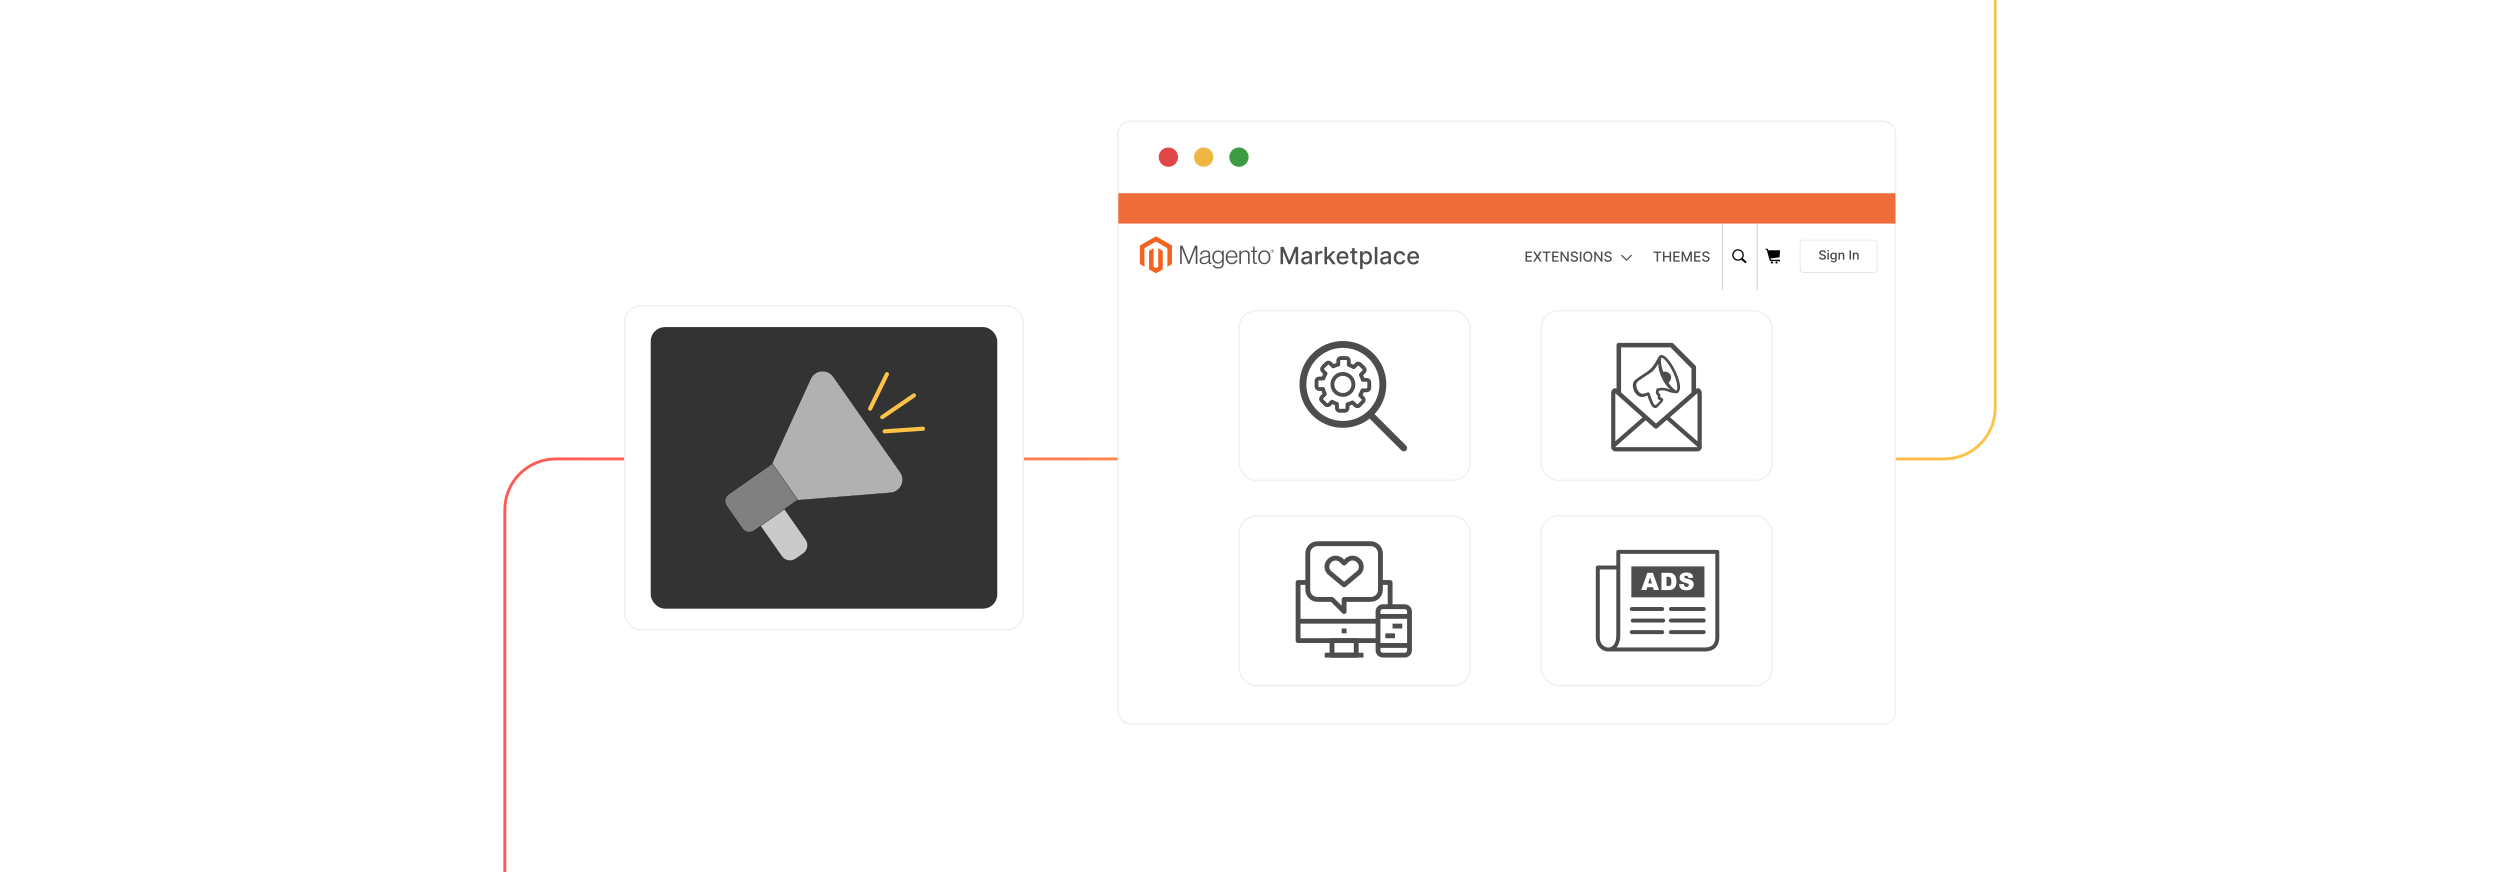 <?xml version="1.0" encoding="UTF-8"?><svg id="Layer_1" xmlns="http://www.w3.org/2000/svg" xmlns:xlink="http://www.w3.org/1999/xlink" viewBox="0 0 860 300"><defs><linearGradient id="linear-gradient" x1="173.16" y1="150" x2="686.84" y2="150" gradientUnits="userSpaceOnUse"><stop offset="0" stop-color="#ff5955"/><stop offset=".999" stop-color="#fdc346"/></linearGradient><filter id="outer-glow-1" filterUnits="userSpaceOnUse"><feOffset dx="0" dy="0"/><feGaussianBlur result="blur" stdDeviation="3.993"/><feFlood flood-color="#ff5955" flood-opacity=".4"/><feComposite in2="blur" operator="in"/><feComposite in="SourceGraphic"/></filter><filter id="drop-shadow-2" filterUnits="userSpaceOnUse"><feOffset dx="2.401" dy="2.401"/><feGaussianBlur result="blur-2" stdDeviation="4.803"/><feFlood flood-color="#333" flood-opacity=".1"/><feComposite in2="blur-2" operator="in"/><feComposite in="SourceGraphic"/></filter><filter id="drop-shadow-3" filterUnits="userSpaceOnUse"><feOffset dx="2" dy="2"/><feGaussianBlur result="blur-3" stdDeviation="4"/><feFlood flood-color="#333" flood-opacity=".1"/><feComposite in2="blur-3" operator="in"/><feComposite in="SourceGraphic"/></filter></defs><rect width="860" height="300" rx="5" ry="5" fill="#fff" stroke-width="0"/><path d="M173.66,300v-124.617c0-9.671,7.84-17.511,17.511-17.511h477.659c9.671,0,17.511-7.84,17.511-17.511V0" fill="none" stroke="url(#linear-gradient)" stroke-miterlimit="10"/><g filter="url(#outer-glow-1)"><rect x="214.907" y="105.251" width="137.088" height="111.385" rx="5.593" ry="5.593" fill="#fff" stroke="#f0f0f0" stroke-miterlimit="10" stroke-width=".5"/><rect x="223.847" y="112.515" width="119.207" height="96.856" rx="4.864" ry="4.864" fill="#333" stroke-width="0"/><path d="M266.904,172.683l39.454-3.171c3.469-.279,5.323-4.221,3.325-7.071l-23.028-32.841c-1.998-2.85-6.336-2.45-7.78.716l-16.425,36.012c-1.425,3.124,1.033,6.629,4.456,6.354Z" fill="#b1b1b1" stroke="#000" stroke-miterlimit="10" stroke-width=".094"/><path d="M264.519,173.95h10.072v15.617c0,1.913-1.553,3.466-3.466,3.466h-3.141c-1.913,0-3.466-1.553-3.466-3.466v-15.617h0Z" transform="translate(-56.495 188.015) rotate(-35.039)" fill="#cacaca" stroke="#000" stroke-miterlimit="10" stroke-width=".094"/><path d="M253.589,164.202h18.416v15.239h-18.416c-1.572,0-2.849-1.276-2.849-2.849v-9.542c0-1.572,1.276-2.849,2.849-2.849Z" transform="translate(-51.278 181.202) rotate(-35.039)" fill="gray" stroke="#000" stroke-miterlimit="10" stroke-width=".094"/><line x1="305.11" y1="128.719" x2="299.315" y2="140.594" fill="none" stroke="#fdc346" stroke-linecap="round" stroke-miterlimit="10" stroke-width="1.419"/><line x1="317.489" y1="147.478" x2="304.307" y2="148.379" fill="none" stroke="#fdc346" stroke-linecap="round" stroke-miterlimit="10" stroke-width="1.419"/><line x1="314.395" y1="136.034" x2="303.487" y2="143.49" fill="none" stroke="#fdc346" stroke-linecap="round" stroke-miterlimit="10" stroke-width="1.419"/></g><g filter="url(#drop-shadow-2)"><rect x="382.285" y="39.331" width="267.342" height="207.334" rx="4.085" ry="4.085" fill="#fff" stroke="#f0f0f0" stroke-miterlimit="10" stroke-width=".5"/><path d="M649.628,43.42v20.67h-267.342v-20.67c0-2.263,1.83-4.085,4.085-4.085h259.172c2.255,0,4.085,1.822,4.085,4.085Z" fill="#fff" stroke="#f0f0f0" stroke-miterlimit="10" stroke-width=".5"/><circle cx="399.52" cy="51.653" r="3.326" fill="#e04646" stroke-width="0"/><circle cx="411.661" cy="51.653" r="3.326" fill="#efb643" stroke-width="0"/><circle cx="423.801" cy="51.653" r="3.326" fill="#3d9b43" stroke-width="0"/><polygon points="395.238 78.873 389.712 82.063 389.712 88.435 391.289 89.347 391.278 82.974 395.227 80.694 399.176 82.974 399.176 89.344 400.754 88.435 400.754 82.057 395.238 78.873" fill="#f26322" stroke-width="0"/><polygon points="396.021 89.345 395.233 89.803 394.44 89.35 394.44 82.974 392.864 83.884 392.867 90.257 395.231 91.623 397.599 90.257 397.599 83.884 396.021 82.974 396.021 89.345" fill="#f26322" stroke-width="0"/><path d="M404.367,82.102l2.169,5.481h.018l2.116-5.481h.826v6.28h-.571v-5.472h-.018c-.029.099-.061.199-.096.298-.029.082-.064.173-.102.272-.038.1-.072.194-.1.281l-1.819,4.622h-.518l-1.837-4.62c-.035-.082-.071-.171-.106-.267-.035-.096-.068-.189-.098-.277-.035-.106-.071-.209-.106-.308h-.018v5.472h-.542v-6.28h.799Z" fill="#4d4d4d" stroke-width="0"/><path d="M411.157,88.408c-.17-.047-.33-.128-.469-.237-.132-.106-.239-.241-.312-.396-.077-.157-.114-.343-.114-.553,0-.269.05-.489.149-.659.098-.169.237-.308.404-.408.17-.102.368-.18.593-.233.238-.054.48-.096.724-.122.223-.024.412-.049.567-.075s.281-.061.377-.102.167-.095.21-.163c.043-.068.065-.16.065-.277v-.088c0-.31-.093-.54-.281-.689s-.457-.224-.808-.224c-.809,0-1.234.337-1.274,1.011h-.536c.029-.439.192-.791.487-1.054.295-.263.735-.396,1.321-.396.497,0,.89.11,1.177.33.287.22.43.579.43,1.076v2.467c0,.135.025.233.075.294.05.061.125.095.224.102.031,0,.061-.003.092-.008.032-.006.068-.015.11-.026h.026v.396c-.049.019-.098.036-.149.049-.072.017-.146.024-.22.022-.199,0-.356-.051-.475-.155-.118-.103-.182-.266-.194-.487v-.096h-.024c-.071.096-.149.188-.233.273-.099.099-.209.185-.33.255-.141.081-.291.142-.448.184-.17.047-.363.071-.579.07-.199.001-.397-.025-.588-.081M412.495,87.931c.191-.079.349-.18.479-.304.245-.23.384-.551.387-.887v-.817c-.146.082-.324.145-.532.189s-.423.081-.646.11c-.194.029-.372.06-.536.092s-.306.082-.426.153c-.118.068-.217.167-.285.285-.071.12-.106.277-.106.471,0,.157.028.29.084.396.051.102.128.188.22.255.096.067.205.113.32.137.127.026.258.04.387.039.246,0,.464-.039.654-.118" fill="#4d4d4d" stroke-width="0"/><path d="M415.329,89.635c-.305-.226-.478-.508-.518-.848h.526c.047.263.189.453.426.567s.519.171.848.171c.486,0,.845-.116,1.076-.347s.347-.549.347-.954v-.72h-.026c-.17.258-.366.453-.589.588s-.507.202-.852.202c-.299,0-.568-.056-.808-.167-.237-.109-.447-.267-.616-.465-.17-.199-.301-.437-.391-.716s-.137-.585-.137-.918c0-.369.053-.695.157-.979s.245-.522.422-.716c.171-.189.383-.34.62-.439.238-.099.493-.15.75-.149.351,0,.64.072.869.216s.419.338.571.583h.026v-.705h.539v4.365c0,.503-.141.911-.422,1.221-.345.363-.852.544-1.519.544-.563,0-.996-.113-1.3-.337M417.71,87.336c.241-.334.361-.773.361-1.317,0-.269-.029-.515-.088-.738-.059-.223-.149-.415-.273-.575-.121-.16-.28-.288-.461-.373-.185-.088-.4-.132-.646-.132-.451,0-.801.167-1.05.5s-.373.778-.373,1.335c-.001.241.028.482.088.716.059.219.146.409.263.571.114.159.265.288.439.377.175.09.383.137.624.137.503,0,.875-.167,1.117-.5" fill="#4d4d4d" stroke-width="0"/><path d="M420.458,88.316c-.256-.114-.483-.285-.663-.5-.178-.213-.315-.465-.408-.756s-.141-.606-.141-.944c0-.34.05-.654.149-.944s.238-.542.416-.755c.177-.213.4-.384.65-.501.255-.12.54-.18.856-.18.363,0,.668.068.918.206.244.132.451.323.606.553.155.231.265.496.33.795.064.304.098.613.096.922h-3.46c.004.242.04.483.11.716.061.207.159.402.29.575.127.166.291.298.479.387.194.093.419.141.677.141.38,0,.675-.092.883-.277.207-.185.355-.432.443-.742h.528c-.099.451-.305.812-.616,1.081s-.724.404-1.238.404c-.34,0-.642-.06-.905-.18M422.601,85.154c-.059-.196-.143-.366-.255-.51-.113-.145-.256-.26-.422-.338-.17-.082-.372-.122-.606-.122s-.437.04-.611.122c-.174.078-.329.194-.453.338-.127.15-.226.322-.294.505-.075.203-.124.416-.145.632h2.881c-.004-.213-.036-.423-.096-.628" fill="#4d4d4d" stroke-width="0"/><path d="M424.489,83.841v.693h.018c.156-.231.361-.425.602-.567.249-.149.554-.224.918-.224.422,0,.769.121,1.042.365s.409.593.408,1.05v3.225h-.544v-3.172c0-.345-.092-.599-.277-.76-.185-.162-.439-.242-.76-.241-.187-.001-.37.032-.544.098-.164.061-.316.152-.448.267-.128.113-.233.252-.304.408-.074.163-.111.34-.11.518v2.882h-.543v-4.542h.544Z" fill="#4d4d4d" stroke-width="0"/><path d="M428.881,88.228c-.157-.127-.237-.336-.237-.628v-3.311h-.685v-.448h.685v-1.397h.544v1.397h.844v.448h-.844v3.224c0,.164.036.277.11.338.074.061.182.092.329.092.067,0,.132-.008.198-.022.056-.011.11-.028.163-.049h.026v.465c-.162.054-.331.081-.501.079-.263,0-.475-.063-.632-.188" fill="#4d4d4d" stroke-width="0"/><path d="M431.644,88.316c-.255-.116-.482-.287-.663-.501-.182-.213-.322-.465-.418-.755s-.145-.604-.145-.944.049-.654.145-.944.235-.542.418-.756c.181-.214.408-.384.663-.501.26-.12.556-.18.883-.18s.621.06.879.18c.253.117.478.288.659.501.182.213.319.465.412.756.093.291.139.606.141.944,0,.34-.047.654-.141.944s-.231.542-.412.755-.405.384-.659.501c-.258.12-.55.18-.879.18s-.622-.06-.883-.18M433.195,87.89c.191-.098.356-.238.483-.412.13-.175.226-.38.29-.616.13-.489.13-1.004,0-1.493-.064-.235-.16-.44-.29-.616-.127-.174-.292-.315-.483-.412-.194-.1-.415-.15-.667-.149s-.476.05-.673.149c-.191.099-.355.239-.483.412-.132.175-.23.38-.294.616-.128.489-.128,1.004,0,1.493.064.234.162.439.294.616.128.173.294.313.483.412.191.099.415.149.673.149s.48-.05.667-.149" fill="#4d4d4d" stroke-width="0"/><path d="M435.313,84.596c-.337,0-.571-.234-.571-.583s.239-.586.571-.586.572.237.572.586-.239.583-.572.583M435.313,83.493c-.272,0-.489.187-.489.518s.216.515.489.515.491-.187.491-.515-.219-.518-.491-.518M435.481,84.324l-.194-.277h-.063v.267h-.111v-.649h.196c.135,0,.226.068.226.189,0,.093-.05.153-.131.178l.187.265-.11.026ZM435.312,83.769h-.086v.191h.081c.072,0,.118-.031.118-.096s-.04-.096-.113-.095" fill="#4d4d4d" stroke-width="0"/><path d="M438.106,82.53h1.093l1.898,4.637h.07l1.898-4.637h1.093v5.965h-.856v-4.316h-.056l-1.759,4.308h-.711l-1.759-4.311h-.056v4.319h-.856v-5.965Z" fill="#4d4d4d" stroke-width="0"/><path d="M446.702,88.594c-.284,0-.54-.053-.769-.159-.229-.106-.41-.26-.543-.462-.133-.202-.199-.449-.199-.743,0-.252.048-.46.145-.623.097-.164.229-.292.394-.388s.349-.167.553-.215c.204-.049.412-.085.624-.111.268-.031.485-.057.652-.077s.288-.054.363-.101c.076-.046.114-.122.114-.227v-.021c0-.254-.071-.451-.214-.591-.144-.14-.355-.209-.637-.209-.293,0-.524.065-.692.193-.168.129-.283.273-.348.43l-.818-.186c.097-.272.239-.492.427-.66s.403-.29.648-.367c.244-.077.502-.115.771-.115.179,0,.368.021.569.062.201.042.39.118.565.229.176.11.319.268.433.473.112.205.169.47.169.796v2.971h-.851v-.612h-.035c-.057.113-.141.224-.254.332-.112.109-.257.199-.434.271s-.389.108-.635.108ZM446.891,87.895c.24,0,.446-.047.618-.143s.304-.22.394-.374c.091-.154.136-.32.136-.497v-.577c-.031.031-.091.06-.18.086-.088.026-.189.049-.301.067-.113.019-.223.035-.329.05-.107.015-.196.026-.269.036-.169.021-.322.058-.462.108-.139.05-.249.123-.332.217-.082.094-.123.219-.123.374,0,.215.079.378.238.488.159.11.362.165.609.165Z" fill="#4d4d4d" stroke-width="0"/><path d="M450.069,88.495v-4.474h.841v.711h.047c.082-.241.226-.431.433-.569.207-.139.441-.208.703-.208.055,0,.119.002.194.006.074.004.133.009.176.015v.833c-.035-.01-.097-.021-.186-.034-.089-.012-.179-.019-.268-.019-.206,0-.389.043-.549.129s-.287.206-.381.358c-.093.152-.14.326-.14.52v2.732h-.87Z" fill="#4d4d4d" stroke-width="0"/><path d="M453.221,88.495v-5.965h.87v5.965h-.87ZM454.021,86.978l-.006-1.063h.151l1.782-1.894h1.043l-2.033,2.156h-.137l-.801.801ZM456.046,88.495l-1.603-2.127.601-.608,2.07,2.735h-1.068Z" fill="#4d4d4d" stroke-width="0"/><path d="M459.526,88.586c-.44,0-.82-.095-1.138-.284-.317-.189-.561-.456-.733-.801s-.258-.749-.258-1.213c0-.458.086-.862.258-1.211s.412-.623.722-.818c.31-.196.673-.294,1.088-.294.253,0,.497.042.734.126s.449.214.638.393.337.41.445.695c.109.284.164.629.164,1.035v.309h-3.557v-.653h2.703c0-.229-.047-.432-.141-.61-.093-.178-.224-.318-.392-.421s-.364-.154-.59-.154c-.244,0-.457.06-.639.179-.182.12-.321.275-.42.466-.098.191-.146.398-.146.622v.51c0,.299.053.554.158.763.105.21.254.37.444.479.19.11.412.165.667.165.165,0,.315-.024.451-.072.136-.047.254-.119.352-.214.1-.095.175-.213.228-.352l.824.148c-.066.243-.185.455-.354.637s-.382.322-.638.422c-.255.1-.546.15-.872.15Z" fill="#4d4d4d" stroke-width="0"/><path d="M464.504,84.021v.699h-2.443v-.699h2.443ZM462.716,82.949h.871v4.232c0,.169.024.295.075.38s.116.142.196.172c.081.03.169.045.264.045.07,0,.132-.005.184-.015.053-.01.094-.018.122-.023l.158.719c-.051.019-.123.04-.216.06-.094.02-.21.031-.35.033-.23.004-.442-.037-.641-.122s-.358-.218-.48-.397c-.123-.178-.184-.403-.184-.672v-4.413Z" fill="#4d4d4d" stroke-width="0"/><path d="M465.466,90.173v-6.152h.85v.726h.073c.051-.093.123-.201.219-.323.095-.123.227-.23.396-.322.169-.092.393-.138.67-.138.361,0,.684.091.968.274.283.183.506.446.668.789.162.344.243.757.243,1.241,0,.483-.08.897-.241,1.242-.162.345-.383.61-.664.795-.282.185-.604.278-.965.278-.272,0-.493-.046-.665-.137-.172-.091-.307-.198-.403-.321-.098-.122-.172-.231-.225-.326h-.053v2.374h-.87ZM466.318,86.258c0,.315.046.59.138.827.091.237.223.422.396.555.173.133.385.2.635.2.261,0,.478-.069.653-.208.174-.139.307-.328.398-.566.09-.239.135-.508.135-.807,0-.295-.044-.56-.132-.795-.089-.235-.221-.42-.397-.556s-.395-.204-.657-.204c-.252,0-.465.065-.639.195s-.306.311-.395.544c-.09.233-.135.505-.135.816Z" fill="#4d4d4d" stroke-width="0"/><path d="M471.398,82.53v5.965h-.87v-5.965h.87Z" fill="#4d4d4d" stroke-width="0"/><path d="M473.871,88.594c-.284,0-.54-.053-.769-.159-.229-.106-.41-.26-.543-.462-.133-.202-.199-.449-.199-.743,0-.252.048-.46.145-.623.097-.164.229-.292.394-.388s.349-.167.553-.215c.204-.049.412-.085.624-.111.268-.031.485-.057.652-.077s.288-.054.363-.101c.076-.046.114-.122.114-.227v-.021c0-.254-.071-.451-.214-.591-.144-.14-.355-.209-.637-.209-.293,0-.524.065-.692.193-.168.129-.283.273-.348.43l-.818-.186c.097-.272.239-.492.427-.66s.403-.29.648-.367c.244-.077.502-.115.771-.115.179,0,.368.021.569.062.201.042.39.118.565.229.176.11.319.268.433.473.112.205.169.47.169.796v2.971h-.851v-.612h-.035c-.057.113-.141.224-.254.332-.112.109-.257.199-.434.271s-.389.108-.635.108ZM474.06,87.895c.24,0,.446-.047.618-.143s.304-.22.394-.374c.091-.154.136-.32.136-.497v-.577c-.031.031-.091.06-.18.086-.088.026-.189.049-.301.067-.113.019-.223.035-.329.05-.107.015-.196.026-.269.036-.169.021-.322.058-.462.108-.139.05-.249.123-.332.217-.082.094-.123.219-.123.374,0,.215.079.378.238.488.159.11.362.165.609.165Z" fill="#4d4d4d" stroke-width="0"/><path d="M479.123,88.586c-.433,0-.805-.099-1.117-.296-.311-.197-.551-.469-.718-.817s-.25-.746-.25-1.194c0-.454.085-.856.256-1.204s.412-.621.723-.817c.31-.196.677-.294,1.098-.294.34,0,.643.062.909.188.266.125.48.3.645.526.164.225.261.488.292.789h-.848c-.046-.209-.152-.39-.318-.541-.166-.152-.388-.228-.666-.228-.242,0-.455.064-.636.191-.182.127-.323.308-.424.542-.102.234-.152.51-.152.829,0,.326.05.607.149.845.099.237.239.42.421.55.181.13.396.195.642.195.165,0,.315-.031.45-.092s.249-.149.341-.264.157-.252.193-.414h.848c-.031.29-.125.547-.282.775-.157.227-.367.406-.631.536-.263.13-.571.195-.925.195Z" fill="#4d4d4d" stroke-width="0"/><path d="M483.824,88.586c-.44,0-.82-.095-1.138-.284-.317-.189-.561-.456-.733-.801s-.258-.749-.258-1.213c0-.458.086-.862.258-1.211s.412-.623.722-.818c.31-.196.673-.294,1.088-.294.253,0,.497.042.734.126s.449.214.638.393.337.41.445.695c.109.284.164.629.164,1.035v.309h-3.557v-.653h2.703c0-.229-.047-.432-.141-.61-.093-.178-.224-.318-.392-.421s-.364-.154-.59-.154c-.244,0-.457.06-.639.179-.182.12-.321.275-.42.466-.098.191-.146.398-.146.622v.51c0,.299.053.554.158.763.105.21.254.37.444.479.19.11.412.165.667.165.165,0,.315-.024.451-.072.136-.047.254-.119.352-.214.1-.095.175-.213.228-.352l.824.148c-.066.243-.185.455-.354.637s-.382.322-.638.422c-.255.1-.546.15-.872.15Z" fill="#4d4d4d" stroke-width="0"/><path d="M522.385,87.607v-3.472h2.177v.451h-1.653v1.058h1.539v.449h-1.539v1.063h1.674v.451h-2.197Z" fill="#4d4d4d" stroke-width="0"/><path d="M525.628,84.134l.831,1.358h.026l.831-1.358h.606l-1.081,1.736,1.088,1.736h-.61l-.834-1.339h-.026l-.835,1.339h-.61l1.107-1.736-1.101-1.736h.607Z" fill="#4d4d4d" stroke-width="0"/><path d="M528.272,84.586v-.451h2.688v.451h-1.083v3.021h-.522v-3.021h-1.082Z" fill="#4d4d4d" stroke-width="0"/><path d="M531.552,87.607v-3.472h2.177v.451h-1.653v1.058h1.539v.449h-1.539v1.063h1.674v.451h-2.197Z" fill="#4d4d4d" stroke-width="0"/><path d="M537.232,84.134v3.472h-.481l-1.765-2.546h-.032v2.546h-.523v-3.472h.484l1.767,2.55h.032v-2.55h.519Z" fill="#4d4d4d" stroke-width="0"/><path d="M539.889,85.046c-.019-.161-.093-.285-.224-.373-.132-.089-.297-.133-.495-.133-.143,0-.266.022-.37.067-.103.045-.185.106-.241.183-.058.078-.086.166-.086.264,0,.083.019.154.059.213.039.06.091.11.154.15s.133.073.206.1c.073.026.144.048.212.065l.339.088c.111.027.225.064.341.11.116.046.225.107.324.183.1.076.18.169.241.281s.093.246.093.402c0,.197-.051.371-.152.524-.101.152-.247.273-.439.361-.191.088-.423.132-.694.132-.26,0-.485-.041-.675-.123-.19-.083-.339-.2-.446-.352s-.166-.333-.178-.541h.525c.011.126.052.23.123.312.072.084.164.145.276.185s.236.06.37.06c.148,0,.28-.023.397-.07.115-.047.207-.112.273-.197.066-.084.101-.183.101-.296,0-.102-.029-.187-.088-.252s-.137-.12-.235-.163c-.1-.043-.211-.081-.335-.114l-.41-.112c-.278-.076-.498-.187-.66-.334s-.244-.341-.244-.583c0-.2.055-.375.163-.524.108-.149.256-.266.441-.349.185-.083.394-.124.627-.124.235,0,.442.041.623.123.18.083.322.196.426.34.104.144.158.309.163.496h-.505Z" fill="#4d4d4d" stroke-width="0"/><path d="M541.591,84.134v3.472h-.523v-3.472h.523Z" fill="#4d4d4d" stroke-width="0"/><path d="M545.37,85.871c0,.371-.067.689-.203.955s-.321.471-.558.614c-.235.143-.503.214-.803.214s-.568-.071-.804-.214c-.236-.143-.422-.348-.558-.615-.136-.267-.203-.585-.203-.954,0-.371.067-.69.203-.956s.321-.471.558-.614c.235-.143.504-.214.804-.214s.567.071.803.214c.236.143.422.348.558.614s.203.585.203.956ZM544.851,85.871c0-.283-.046-.521-.137-.715s-.215-.341-.373-.441c-.157-.1-.336-.15-.535-.15s-.378.05-.535.15-.281.247-.372.441-.137.432-.137.715c0,.282.046.52.137.714s.215.341.372.441.336.15.535.15.378-.05.535-.15c.158-.1.282-.247.373-.441s.137-.432.137-.714Z" fill="#4d4d4d" stroke-width="0"/><path d="M548.823,84.134v3.472h-.481l-1.765-2.546h-.032v2.546h-.523v-3.472h.484l1.767,2.55h.032v-2.55h.519Z" fill="#4d4d4d" stroke-width="0"/><path d="M551.48,85.046c-.019-.161-.093-.285-.224-.373-.132-.089-.297-.133-.495-.133-.143,0-.266.022-.37.067-.103.045-.185.106-.241.183-.058.078-.086.166-.086.264,0,.083.019.154.059.213.039.06.091.11.154.15s.133.073.206.1c.073.026.144.048.212.065l.339.088c.111.027.225.064.341.11.116.046.225.107.324.183.1.076.18.169.241.281s.093.246.093.402c0,.197-.051.371-.152.524-.101.152-.247.273-.439.361-.191.088-.423.132-.694.132-.26,0-.485-.041-.675-.123-.19-.083-.339-.2-.446-.352s-.166-.333-.178-.541h.525c.011.126.052.23.123.312.072.084.164.145.276.185s.236.06.37.06c.148,0,.28-.023.397-.07.115-.047.207-.112.273-.197.066-.084.101-.183.101-.296,0-.102-.029-.187-.088-.252s-.137-.12-.235-.163c-.1-.043-.211-.081-.335-.114l-.41-.112c-.278-.076-.498-.187-.66-.334s-.244-.341-.244-.583c0-.2.055-.375.163-.524.108-.149.256-.266.441-.349.185-.083.394-.124.627-.124.235,0,.442.041.623.123.18.083.322.196.426.34.104.144.158.309.163.496h-.505Z" fill="#4d4d4d" stroke-width="0"/><path d="M555.59,85.315c-.083-.081-.216-.079-.297.004-.081.083-.079.216.004.297l1.671,1.621.146-.15-.146.151c.084.081.217.079.298-.005.002-.002.005-.005.007-.007l1.645-1.609c.083-.081.085-.213.004-.297-.081-.083-.213-.085-.297-.004l-1.512,1.478-1.524-1.478h0Z" fill="#4d4d4d" stroke-width="0"/><path d="M566.392,84.586v-.451h2.688v.451h-1.083v3.021h-.522v-3.021h-1.082Z" fill="#4d4d4d" stroke-width="0"/><path d="M569.672,87.607v-3.472h.523v1.509h1.731v-1.509h.525v3.472h-.525v-1.514h-1.731v1.514h-.523Z" fill="#4d4d4d" stroke-width="0"/><path d="M573.215,87.607v-3.472h2.177v.451h-1.653v1.058h1.539v.449h-1.539v1.063h1.674v.451h-2.197Z" fill="#4d4d4d" stroke-width="0"/><path d="M576.093,84.134h.636l1.105,2.699h.04l1.105-2.699h.636v3.472h-.498v-2.513h-.032l-1.024,2.508h-.413l-1.024-2.509h-.032v2.514h-.498v-3.472Z" fill="#4d4d4d" stroke-width="0"/><path d="M580.38,87.607v-3.472h2.177v.451h-1.653v1.058h1.539v.449h-1.539v1.063h1.674v.451h-2.197Z" fill="#4d4d4d" stroke-width="0"/><path d="M585.152,85.046c-.019-.161-.093-.285-.224-.373-.132-.089-.297-.133-.495-.133-.143,0-.266.022-.37.067-.103.045-.185.106-.241.183-.058.078-.086.166-.086.264,0,.083.019.154.059.213.039.06.091.11.154.15s.133.073.206.1c.073.026.144.048.212.065l.339.088c.111.027.225.064.341.11.116.046.225.107.324.183.1.076.18.169.241.281s.093.246.093.402c0,.197-.051.371-.152.524-.101.152-.247.273-.439.361-.191.088-.423.132-.694.132-.26,0-.485-.041-.675-.123-.19-.083-.339-.2-.446-.352s-.166-.333-.178-.541h.525c.011.126.052.23.123.312.072.084.164.145.276.185s.236.06.37.06c.148,0,.28-.023.397-.07.115-.047.207-.112.273-.197.066-.084.101-.183.101-.296,0-.102-.029-.187-.088-.252s-.137-.12-.235-.163c-.1-.043-.211-.081-.335-.114l-.41-.112c-.278-.076-.498-.187-.66-.334s-.244-.341-.244-.583c0-.2.055-.375.163-.524.108-.149.256-.266.441-.349.185-.083.394-.124.627-.124.235,0,.442.041.623.123.18.083.322.196.426.34.104.144.158.309.163.496h-.505Z" fill="#4d4d4d" stroke-width="0"/><rect x="382.286" y="64.09" width="267.342" height="10.422" fill="#ed6c3a" stroke-width="0"/><rect x="616.824" y="80.183" width="26.488" height="11.058" rx=".933" ry=".933" fill="#fff" stroke="#c7c9ca" stroke-miterlimit="10" stroke-width=".154"/><path d="M625.21,84.556c-.017-.147-.084-.261-.204-.342-.12-.082-.272-.122-.454-.122-.13,0-.243.021-.338.061-.096.041-.169.097-.222.168-.052.071-.078.151-.078.242,0,.075.018.141.054.195.035.055.083.101.142.138.058.037.121.067.189.091s.132.044.193.06l.31.081c.102.025.206.059.312.101s.205.098.297.168c.091.069.164.155.221.258s.085.225.085.368c0,.18-.047.34-.14.48-.092.14-.227.25-.401.331-.176.081-.388.121-.636.121-.238,0-.444-.038-.618-.113s-.31-.183-.408-.322-.152-.304-.163-.496h.481c.009.115.047.21.112.287s.15.132.253.169c.103.037.216.055.339.055.136,0,.257-.021.363-.064.105-.043.19-.103.25-.18.061-.077.092-.168.092-.271,0-.094-.026-.171-.08-.231-.053-.06-.125-.11-.216-.149-.09-.04-.192-.074-.307-.104l-.375-.102c-.255-.069-.456-.171-.606-.306-.148-.135-.223-.312-.223-.534,0-.183.05-.343.149-.48.1-.136.233-.243.403-.319s.361-.114.575-.114c.215,0,.405.038.57.113.165.076.295.18.391.311.095.132.144.283.148.454h-.463Z" fill="#414042" stroke-width="0"/><path d="M626.487,84.148c-.081,0-.15-.027-.208-.082-.057-.054-.086-.119-.086-.195,0-.077.029-.142.086-.196.058-.055.127-.082.208-.082.08,0,.149.027.207.082.058.054.086.12.086.196,0,.076-.028.141-.086.195s-.127.082-.207.082ZM626.253,86.9v-2.385h.464v2.385h-.464Z" fill="#414042" stroke-width="0"/><path d="M628.34,87.844c-.19,0-.352-.025-.488-.074-.136-.05-.247-.116-.333-.197-.086-.082-.149-.171-.192-.269l.399-.165c.027.045.065.094.112.145s.111.095.192.131c.081.036.186.054.315.054.176,0,.321-.043.436-.128.114-.085.172-.222.172-.408v-.469h-.029c-.028.051-.068.107-.12.169-.053.062-.124.116-.215.162-.092.045-.21.068-.355.068-.189,0-.358-.044-.509-.133s-.27-.219-.357-.393c-.087-.173-.131-.387-.131-.641s.043-.471.13-.652c.086-.181.205-.32.356-.417.15-.097.322-.145.514-.145.147,0,.268.024.358.074.091.049.162.106.214.171.051.065.091.123.118.172h.034v-.387h.455v2.438c0,.205-.048.373-.143.504-.096.132-.224.229-.386.292s-.345.095-.548.095ZM628.336,86.479c.133,0,.246-.031.339-.094s.163-.153.211-.27c.048-.118.072-.259.072-.423,0-.16-.023-.302-.071-.424s-.117-.217-.21-.286c-.092-.069-.206-.103-.341-.103-.141,0-.257.036-.35.108-.094.072-.163.169-.211.293-.047.123-.07.261-.07.413,0,.156.024.293.071.412.048.118.118.21.212.276s.21.099.348.099Z" fill="#414042" stroke-width="0"/><path d="M630.503,85.484v1.416h-.464v-2.385h.445v.388h.029c.055-.126.141-.228.259-.304.117-.077.266-.115.444-.115.163,0,.305.034.427.102s.217.169.284.302c.067.134.102.299.102.496v1.517h-.465v-1.461c0-.173-.045-.308-.135-.406-.09-.098-.214-.147-.371-.147-.107,0-.203.023-.286.07-.084.047-.149.115-.197.204-.048.09-.072.198-.072.324Z" fill="#414042" stroke-width="0"/><path d="M634.325,83.72v3.18h-.479v-3.18h.479Z" fill="#414042" stroke-width="0"/><path d="M635.45,85.484v1.416h-.464v-2.385h.445v.388h.029c.055-.126.141-.228.259-.304.117-.077.266-.115.444-.115.163,0,.305.034.427.102s.217.169.284.302c.067.134.102.299.102.496v1.517h-.465v-1.461c0-.173-.045-.308-.135-.406-.09-.098-.214-.147-.371-.147-.107,0-.203.023-.286.07-.084.047-.149.115-.197.204-.048.09-.072.198-.072.324Z" fill="#414042" stroke-width="0"/><path d="M605.821,83.679h3.884c.254,0,.24.103.218.365l-.144,1.842c-.025.293-.004.222-.315.267l-2.857.363.151.438h3.077c.042.156.098.409.14.583h-.511l-.049-.177h-2.459c-.564-.01-.507.143-.643-.344l-.969-3.524h-.465v-.338h.816c.038.142.09.381.126.525h0ZM607.114,87.481c.218,0,.395.177.395.395,0,.218-.177.395-.395.395-.218,0-.395-.176-.395-.395,0-.218.176-.395.395-.395h0ZM608.742,87.481c.218,0,.395.177.395.395,0,.218-.177.395-.395.395-.218,0-.395-.176-.395-.395,0-.218.177-.395.395-.395h0Z" fill-rule="evenodd" stroke-width="0"/><path d="M595.474,83.329h.001v0c.549 0,1.046.223,1.406.583.359.359.582.856.582,1.405h0v.003h-0c-0.0.221-.036.434-.103.632-.011.033-.023.065-.035.096v0c-.058.146-.132.283-.221.41l1.157,1.04.001.001.006.006 0.0 0c.065.062.101.145.105.23.004.084-.022.169-.079.238l-0.0.001-.007.008-.001.001-.006.006-.001.001c-.062.065-.145.101-.23.105-.083.004-.169-.021-.238-.079l-.001-0-.008-.007-.001-.001-1.183-1.064c-.035.025-.071.048-.107.07-.049.03-.1.058-.152.084-.267.133-.568.208-.886.208v0h-.001v-0c-.549-0-1.046-.223-1.406-.583-.359-.359-.582-.856-.582-1.405h-0v-.002h0c0-.549.223-1.046.583-1.406.359-.359.856-.582,1.405-.582v-0h.001ZM595.475,83.775v0h-.002v-0c-.425 0-.81.173-1.089.452-.279.279-.452.665-.452,1.09h0v.002h-0c0.0.425.173.81.452,1.089.279.279.665.452,1.09.452v-0h.002v0c.425-0.0.81-.173,1.089-.452.279-.279.452-.664.452-1.09h-0v-.002h0c-0-.425-.173-.81-.452-1.089-.279-.279-.664-.452-1.09-.452h0Z" stroke-width="0"/><line x1="590.047" y1="74.512" x2="590.047" y2="97.309" fill="none" stroke="#b2b4b6" stroke-miterlimit="10" stroke-width=".213"/><line x1="602.061" y1="74.512" x2="602.061" y2="97.309" fill="none" stroke="#b2b4b6" stroke-miterlimit="10" stroke-width=".213"/></g><g filter="url(#drop-shadow-3)"><rect x="424.243" y="104.87" width="79.525" height="58.388" rx="6.047" ry="6.047" fill="#fff" stroke="#f0f0f0" stroke-miterlimit="10" stroke-width=".5"/><rect x="528.145" y="104.87" width="79.525" height="58.388" rx="6.047" ry="6.047" fill="#fff" stroke="#f0f0f0" stroke-miterlimit="10" stroke-width=".5"/><rect x="424.243" y="175.442" width="79.525" height="58.388" rx="6.047" ry="6.047" fill="#fff" stroke="#f0f0f0" stroke-miterlimit="10" stroke-width=".5"/><g id="_26-Social_media"><path d="M472.04,219.203h-27.5c-.46,0-.833-.373-.833-.833v-20c0-.46.373-.833.833-.833h3.333v1.667h-2.5v18.333h26.667v1.667Z" fill="#4d4d4d" stroke-width="0"/><path d="M477.04,206.703h-1.667v-7.5h-2.5v-1.667h3.333c.46,0,.833.373.833.833v8.333Z" fill="#4d4d4d" stroke-width="0"/><path d="M464.54,224.203h-8.333c-.46,0-.833-.373-.833-.833v-5c0-.46.373-.833.833-.833h8.333c.46,0,.833.373.833.833v5c0,.46-.373.833-.833.833ZM457.04,222.537h6.667v-3.333h-6.667v3.333Z" fill="#4d4d4d" stroke-width="0"/><rect x="453.706" y="222.537" width="13.333" height="1.667" fill="#4d4d4d" stroke-width="0"/><rect x="444.54" y="210.87" width="27.5" height="1.667" fill="#4d4d4d" stroke-width="0"/><rect x="459.54" y="214.203" width="1.667" height="1.667" fill="#4d4d4d" stroke-width="0"/><path d="M460.373,209.203c-.221,0-.433-.088-.589-.244l-3.922-3.922h-4.655c-2.3-.003-4.164-1.867-4.167-4.167v-12.5c.003-2.3,1.867-4.164,4.167-4.167h18.333c2.3.003,4.164,1.867,4.167,4.167v12.5c-.003,2.3-1.867,4.164-4.167,4.167h-8.333v3.333c0,.337-.203.641-.514.77-.101.042-.21.064-.319.063ZM451.206,185.87c-1.381,0-2.5,1.119-2.5,2.5v12.5c0,1.381,1.119,2.5,2.5,2.5h5c.221,0,.433.088.589.244l2.744,2.744v-2.155c0-.46.373-.833.833-.833h9.167c1.381,0,2.5-1.119,2.5-2.5v-12.5c0-1.381-1.119-2.5-2.5-2.5h-18.333Z" fill="#4d4d4d" stroke-width="0"/><path d="M481.206,224.203h-7.5c-1.381,0-2.5-1.119-2.5-2.5v-13.333c0-1.381,1.119-2.5,2.5-2.5h7.5c1.381,0,2.5,1.119,2.5,2.5v13.333c0,1.381-1.119,2.5-2.5,2.5ZM473.706,207.537c-.46,0-.833.373-.833.833v13.333c0,.46.373.833.833.833h7.5c.46,0,.833-.373.833-.833v-13.333c0-.46-.373-.833-.833-.833h-7.5Z" fill="#4d4d4d" stroke-width="0"/><rect x="472.04" y="209.203" width="10.833" height="1.667" fill="#4d4d4d" stroke-width="0"/><rect x="472.04" y="219.203" width="10.833" height="1.667" fill="#4d4d4d" stroke-width="0"/><path d="M460.373,200.037c-.195 0-.384-.068-.534-.193l-5-4.167c-1.505-1.345-1.634-3.655-.289-5.16.076-.085.156-.167.24-.244,1.429-1.471,3.781-1.506,5.252-.076.026.025.051.051.076.076l.25.25.244-.244c1.429-1.475,3.783-1.512,5.258-.084.025.025.051.05.075.075,1.481,1.371,1.569,3.683.198,5.164-.063.068-.129.134-.198.198l-5.047,4.209c-.147.124-.333.193-.526.196ZM457.456,190.811c-.569.012-1.11.248-1.505.657-.821.732-.893,1.99-.161,2.811.051.057.104.11.161.161l4.422,3.681,4.466-3.723c.389-.38.612-.9.618-1.444-.011-.565-.252-1.101-.667-1.486-.771-.83-2.068-.878-2.898-.107-.037.034-.072.07-.107.107l-.825.825c-.325.325-.853.325-1.178,0l-.833-.833c-.392-.404-.928-.637-1.492-.648Z" fill="#4d4d4d" stroke-width="0"/><rect x="477.04" y="212.537" width="3.333" height="1.667" fill="#4d4d4d" stroke-width="0"/><rect x="474.54" y="215.87" width="3.333" height="1.667" fill="#4d4d4d" stroke-width="0"/></g><path d="M459.957,115.305c4.123,0,7.856,1.671,10.558,4.373,2.702,2.702,4.373,6.435,4.373,10.558,0,3.958-1.54,7.556-4.054,10.228.046.034.09.071.132.113l10.75,10.735c.45.448.453,1.177.004,1.627-.448.451-1.177.452-1.627.005l-10.75-10.735c-.068-.068-.126-.142-.174-.221-2.538,1.992-5.737,3.181-9.213,3.181-4.123,0-7.857-1.671-10.559-4.373-2.702-2.702-4.373-6.435-4.373-10.559s1.671-7.856,4.373-10.558c2.702-2.702,6.435-4.373,10.559-4.373h0ZM468.845,121.348c-2.275-2.275-5.417-3.682-8.889-3.682s-6.614,1.407-8.889,3.682-3.682,5.417-3.682,8.889,1.407,6.614,3.682,8.889c2.275,2.275,5.417,3.682,8.889,3.682s6.614-1.407,8.889-3.682c2.275-2.275,3.682-5.417,3.682-8.889s-1.407-6.614-3.682-8.889h0Z" fill="#4d4d4d" stroke-width="0"/><path d="M465.596,123.64c-.051-.051-.103-.088-.158-.111-.051-.021-.11-.032-.177-.032-.068,0-.128.011-.18.033-.053.022-.104.059-.153.108l-.003.003-.958.955c-.144.143-.365.159-.526.048-.113-.073-.233-.143-.359-.211-.134-.072-.264-.137-.392-.196-.133-.061-.269-.118-.408-.172-.126-.049-.265-.099-.418-.149-.175-.058-.286-.22-.286-.395h0v-1.469c0-.07-.011-.133-.033-.187-.022-.054-.056-.103-.102-.15-.045-.045-.094-.079-.148-.101-.054-.022-.116-.033-.187-.033h-1.844c-.065,0-.123.011-.174.032-.054.022-.106.058-.158.108l-.001.001c-.046.046-.079.094-.101.146-.022.053-.033.114-.033.183v1.345c0,.204-.148.374-.342.409-.148.035-.284.072-.408.11-.136.042-.273.089-.41.143-.007.003-.014.005-.02.007-.12.047-.246.101-.379.162-.135.062-.261.125-.377.189-.164.089-.362.056-.489-.068l-0.0 0-1.061-1.046-.01-.01v0c-.045-.048-.093-.083-.143-.105-.048-.021-.104-.032-.171-.032-.066,0-.124.011-.176.033-.057.024-.111.062-.162.113l-0.0 0-1.287,1.29-.001.001.001.001c-.053.053-.09.105-.112.158-.021.051-.032.11-.032.177,0,.068.011.128.033.18.022.053.058.104.108.153l.003.003.955.958c.143.144.159.365.048.526-.073.113-.143.233-.211.359-.072.134-.137.264-.196.392-.061.133-.118.269-.172.408-.049.125-.098.265-.149.418-.058.175-.22.286-.395.286v0h-1.469c-.071,0-.133.011-.187.033-.053.022-.103.055-.148.101l-.002.002h0c-.045.045-.079.095-.101.148-.022.054-.033.116-.033.187v1.844c0,.065.01.123.031.174.022.054.058.106.109.159l.001 0c.045.046.094.08.146.101.053.022.114.033.184.033h1.345c.204,0,.374.148.409.342.035.148.072.284.11.408.042.136.089.273.143.41.05.131.107.267.171.407.065.144.129.275.19.394.086.165.05.361-.075.485l0.0 0-1.046,1.043-.007.006h0c-.048.045-.083.093-.104.143-.021.048-.032.105-.032.171,0,.066.011.124.033.176.024.057.062.111.113.162l1.283,1.297c.05.046.102.08.157.102.055.022.117.032.187.032.07,0,.134-.011.19-.033.054-.021.104-.054.151-.097l.951-.966c.143-.146.368-.163.531-.051.113.073.232.142.358.21.134.072.264.137.392.196.133.061.269.118.408.172.125.049.265.098.418.149.175.058.286.22.286.395h0v1.469c0,.07.011.133.033.187.022.054.055.103.101.148l.001.001.001-.001c.091.091.202.135.335.135h1.844c.066,0,.123-.01.174-.031.054-.022.106-.058.158-.109l.001-.001c.045-.046.079-.094.101-.146.022-.053.034-.114.034-.183v-1.345c0-.204.147-.374.342-.409.147-.035.284-.072.408-.11.136-.042.273-.089.41-.142.131-.051.267-.108.408-.171.144-.065.275-.128.393-.19.165-.086.361-.05.485.075l0-0,1.043,1.046.006.007v-0c.046.048.093.083.143.105.049.021.107.032.177.032.068,0,.128-.011.179-.033.052-.022.1-.057.143-.103.005-.005.01-.01.015-.015l1.292-1.277c.046-.05.08-.102.102-.157.022-.055.033-.117.033-.187,0-.07-.011-.134-.033-.19-.021-.054-.054-.104-.098-.151l-.966-.951c-.146-.143-.163-.368-.051-.531.073-.113.143-.232.21-.358.072-.134.137-.264.196-.392.061-.133.118-.269.172-.408.049-.125.098-.265.149-.418.058-.175.22-.286.395-.286v-0h1.469c.07,0,.133-.011.187-.033.053-.022.103-.055.148-.1l.002-.002h0c.045-.045.079-.095.101-.148.022-.054.033-.116.033-.187v-1.844c0-.065-.01-.123-.031-.174-.022-.054-.058-.106-.108-.159l-.001-.001c-.045-.046-.094-.079-.146-.101-.053-.022-.114-.033-.183-.033h-1.345c-.207,0-.379-.151-.41-.349-.033-.13-.069-.262-.111-.396-.04-.129-.087-.265-.142-.408-.003-.007-.005-.014-.007-.021-.052-.137-.106-.265-.16-.385-.059-.13-.122-.256-.189-.378-.089-.164-.056-.362.068-.489v-0l1.046-1.061c.003-.003.006-.006.01-.01h0c.048-.045.083-.093.105-.142.021-.048.032-.104.032-.171,0-.066-.011-.124-.033-.176-.024-.057-.062-.111-.113-.162l-0-0-1.29-1.287-.002-.001h0ZM465.76,122.766c.155.065.295.161.422.287l0.0 0,1.294,1.291.003.003c.125.127.22.266.285.419.067.158.101.325.101.501,0,.179-.035.346-.103.502-.067.153-.164.289-.29.409l-.829.841c.024.051.049.102.072.154.066.145.127.29.182.435.003.006.006.013.008.02.055.145.108.298.158.46.016.052.032.105.047.158h1.027c.178,0,.345.033.502.098.154.064.293.159.417.284l.009.009c.122.126.215.266.278.418.065.155.097.318.097.489v1.844c0,.177-.031.344-.095.499-.063.155-.158.295-.284.422l-.001.001-.001.001-.001.001c-.127.126-.267.221-.422.284-.155.063-.321.095-.499.095h-1.175c-.021.055-.042.112-.065.171-.059.151-.122.302-.191.453-.071.156-.144.303-.218.441-.024.045-.049.09-.075.135l.733.722c.005.005.011.01.016.016.12.127.211.268.272.423.061.155.091.319.091.492,0,.172-.03.335-.091.489-.061.154-.15.294-.269.422v-0c-.004.004-.009.009-.013.013l-1.301,1.286c-.122.128-.26.226-.414.292-.156.067-.325.101-.507.101-.178,0-.347-.035-.505-.103-.157-.068-.295-.166-.415-.293l-.825-.827c-.055.027-.109.052-.162.075-.141.063-.291.126-.45.187-.15.058-.306.112-.469.162-.054.017-.107.032-.16.047v1.025c0,.178-.033.345-.098.502-.065.154-.159.293-.284.417l-.009.009c-.126.122-.266.214-.418.278-.156.064-.319.096-.489.096h-1.844c-.363,0-.669-.125-.923-.379l.001-.001c-.127-.127-.222-.268-.285-.423-.063-.155-.095-.321-.095-.499v-1.175c-.055-.021-.112-.042-.171-.065-.151-.059-.302-.122-.453-.192-.156-.071-.303-.144-.441-.218-.045-.024-.09-.049-.135-.075l-.722.733c-.005.005-.01.011-.016.016-.127.121-.268.211-.423.272-.155.061-.319.091-.492.091-.172,0-.335-.03-.489-.091-.154-.061-.294-.15-.422-.269l0-0c-.004-.004-.009-.008-.013-.013l-1.294-1.309c-.124-.127-.22-.266-.285-.419-.067-.158-.101-.325-.101-.5,0-.179.035-.346.103-.502.068-.154.165-.291.293-.412l.827-.825c-.027-.055-.052-.109-.076-.162-.063-.14-.126-.29-.187-.45-.058-.15-.112-.306-.162-.469-.017-.054-.032-.107-.047-.16h-1.024c-.178,0-.346-.033-.502-.098-.154-.064-.293-.159-.417-.284l-.009-.009c-.122-.126-.214-.266-.278-.418-.064-.156-.096-.319-.096-.489v-1.844c0-.177.032-.344.095-.499s.158-.296.284-.422l0-0.0.001-.001.001-.001c.127-.126.267-.221.422-.284.155-.063.321-.095.499-.095h1.175c.02-.055.042-.112.065-.171.059-.151.122-.302.192-.453.071-.156.144-.303.218-.441.025-.046.05-.092.077-.138l-.723-.725-0-0c-.128-.126-.224-.267-.29-.423-.068-.159-.101-.327-.101-.501,0-.174.033-.34.1-.499.066-.157.162-.298.288-.424l.001.001,1.29-1.293.003-.003c.127-.124.266-.22.419-.285.158-.067.325-.101.501-.101.179,0,.346.035.502.103.153.067.289.164.409.29l.84.828c.051-.025.101-.049.151-.072.129-.06.272-.12.428-.18.007-.003.013-.006.02-.009.15-.058.306-.112.469-.162.054-.017.107-.032.16-.047v-1.024c0-.178.033-.345.098-.502.064-.154.159-.293.284-.417l.009-.009c.126-.122.266-.214.418-.277.156-.065.319-.097.489-.097h1.844c.177,0,.344.031.499.095.156.064.297.159.424.286.126.126.22.267.284.422.063.155.095.321.095.498v1.175c.055.021.112.042.171.065.151.059.302.122.453.191.156.071.304.144.441.219.046.025.092.05.138.077l.725-.723 0-0c.126-.128.267-.224.423-.29.16-.068.327-.101.501-.101s.341.033.499.1h0ZM459.956,126.209c.275,0,.543.026.805.078.257.051.512.13.765.237l.003.001.001-.001c.241.104.469.228.685.373.214.143.412.305.594.485l.002.002h0c.18.182.342.38.486.595.145.216.269.445.373.685.005.011.009.023.013.034.1.242.175.487.224.733.052.262.078.53.078.805,0,.275-.026.543-.078.805-.051.257-.13.512-.237.765l-.001.003.001.001c-.104.241-.228.469-.373.685-.144.214-.305.412-.486.595l-.002.002h0c-.182.18-.38.342-.595.486-.216.145-.444.269-.685.373-.011.005-.023.009-.035.013-.242.1-.487.175-.733.224-.262.052-.53.078-.805.078-.275,0-.543-.026-.805-.078-.257-.051-.512-.13-.765-.237l-.003-.001-.001.001c-.241-.104-.47-.228-.685-.373-.214-.143-.412-.305-.594-.486l-.002-.002h0c-.18-.182-.342-.38-.486-.595-.145-.216-.269-.445-.373-.685-.005-.011-.009-.023-.013-.035-.1-.242-.175-.487-.224-.733-.052-.262-.078-.53-.078-.805s.026-.543.078-.805c.051-.257.13-.512.237-.765l.001-.003-.001-.001c.104-.241.228-.469.373-.685.143-.214.305-.412.486-.595l.002-.002h0c.182-.18.38-.342.594-.485.216-.145.445-.269.686-.373.011-.005.023-.009.035-.013.242-.1.486-.174.733-.224.262-.052.53-.079.805-.079h0ZM460.599,127.103c-.207-.042-.421-.062-.642-.062-.221,0-.435.021-.642.062-.202.04-.394.098-.578.173-.008.004-.016.008-.025.012-.2.087-.385.186-.553.298-.169.113-.326.241-.47.384-.143.144-.271.301-.384.47-.112.168-.212.352-.298.552l-.001-.001c-.08.191-.142.392-.184.603-.041.207-.062.421-.062.642s.021.435.062.642c.04.202.098.394.173.578.004.008.008.016.012.025.086.2.186.384.298.552.113.169.241.326.384.47.144.143.301.271.47.384.168.112.352.212.552.298l-.001.001c.191.08.392.142.603.184.207.042.422.062.642.062s.435-.021.642-.062c.202-.04.394-.098.578-.173.008-.004.016-.008.025-.012.2-.087.384-.186.552-.298.169-.113.326-.241.47-.384.143-.144.271-.301.384-.47.112-.168.212-.352.298-.552l.001.001c.08-.191.142-.392.184-.603.041-.208.062-.422.062-.642s-.021-.435-.062-.642c-.04-.202-.098-.394-.173-.578-.004-.008-.008-.016-.012-.025-.086-.2-.186-.385-.298-.552-.113-.169-.241-.326-.384-.47-.144-.143-.301-.271-.47-.384-.168-.112-.352-.212-.552-.298l0-.001c-.191-.08-.392-.142-.603-.184h0Z" fill="#4d4d4d" stroke="#4d4d4d" stroke-miterlimit="10" stroke-width=".5"/><path d="M555.652,132.964c3.999,3.622,7.989,7.123,12.01,10.721l12.195-10.636v-8.281l-7.205-7.257h-17v15.453h0ZM561.04,129.685c-.556,1.109.392,3.425,1.659,3.72.656.201,1.547-.243,2.146-.444h0c.116-.027.258-.027.343.027.116.058.201.143.258.258q0,.027.027.058c.027.116.085.228.116.343.286.857.544,1.687.857,2.346.027.058.058.143.085.201v.027c.085.201.201.401.316.602s.201.343.316.459c.058.058.143.116.228.116s.201-.058.371-.201c.058-.085.143-.143.228-.228h0c.058-.058.143-.143.258-.258.316-.286.772-.714.945-.945l-.085-.03c-.973-.316-.915-.83-.857-1.286h0c.027-.143.027-.286,0-.371h0c0-.027-.027,0-.085-.058-.027-.027-.058-.027-.085-.058-.143-.116-.228-.228-.316-.371-.085-.17-.116-.343-.143-.514-.027-.17,0-.371.027-.544.027-.228.085-.428.143-.602h0c.027-.085.058-.143.116-.201.058-.058.143-.085.228-.116h0c2.003-.459,3.033-.085,4.005.258.143.058.316.116.459.17-2.401-1.984-4.182-6.093-4.148-8.91-.428.745-1.03,1.629-1.887,2.547-.96.884-5.184,3.23-5.525,4.002h0ZM571.968,129.639c.371.571.799,1.115,1.231,1.574s.857.83,1.316,1.115h.085c.027,0,.058,0,.085-.027.027,0,.058-.027.058-.027.085-.085.143-.201.17-.343.058-.17.085-.343.085-.544.027-.629-.085-1.401-.316-2.261-.526-1.927-1.541-4.069-2.659-5.719-.514-.772-1.058-1.431-1.544-1.86-.17-.17-.371-.286-.514-.371-.143-.085-.258-.116-.371-.116h-.027c-.027.027-.058.058-.085.116h0c-.17.428-.17,1.115-.058,1.945s.371,1.775.714,2.747c2.638-.371,3.577,2.316,1.829,3.771h0ZM574.488,133.301h-.116c-.027,0-.085,0-.116-.027l-.143-.027c-.343-.027-.714-.116-1.088-.17h-.027c-.401-.085-.745-.201-1.088-.343-.802-.316-1.659-.656-3.288-.316-.027.085-.027.143-.027.228s-.027.201,0,.286c0,.058.027.116.027.17,0,.027.027.058.027.058l.027.027c.228.17.343.258.428.486.085.201.058.401.058.602-.027.201-.027.401.201.486h0c.286.085.571.201.745.571.027.027.027.085.058.116h0v.116h0c-.058.544-.857,1.316-1.316,1.744-.085.085-.17.17-.228.228l-.027.027c-.058.058-.116.116-.173.173v.116c-.371.371-.745.517-1.058.517-.343,0-.629-.17-.887-.428-.17-.17-.316-.401-.459-.629-.116-.228-.228-.459-.343-.714-.38-.76-.699-1.732-.945-2.547-.83.343-1.601.714-2.547.428-1.86-.587-3.015-3.34-2.261-5.063.602-1.316,4.546-3.033,6.093-4.747,1.03-1.173,1.629-2.261,2.06-3.06v-.027c.258-.459.459-.83.659-1.088.058-.058.116-.116.17-.17.058-.058.116-.085.201-.143.085,0,.143-.027.228-.058h.258c.228.027.459.085.714.201.258.116.486.286.745.514.544.486,1.146,1.173,1.717,2.003.602.857,1.146,1.86,1.632,2.89.486,1.058.915,2.146,1.2,3.176.258.945.371,1.802.343,2.516h0c-.027.316-.085.571-.173.83-.085.258-.201.459-.371.656l-.027.027-.027.055c-.116.085-.228.143-.343.201h0c-.116.058-.228.085-.316.085h-.116l-.082.027h0ZM581.438,131.785c.195-.167.419-.243.644-.243.195,0,.371.058.547.155.128.079.234.176.331.283.252.292.45.751.45,1.131v18.68c0,.41-.167.781-.438,1.052-.274.274-.644.438-1.052.438h-28.18c-.41,0-.778-.164-1.052-.438-.274-.274-.441-.644-.441-1.052v-18.677c0-.38.195-.848.459-1.14.097-.106.204-.204.331-.274.164-.097.34-.155.535-.155.176,0,.349.049.517.146v-15.031c0-.398.322-.72.723-.72h18.297c.225,0,.428.097.556.264l7.576,7.573c.137.137.204.322.204.507v.204c0,.03.009.058.009.088s0,.058-.009.088v7.132l-.009-.012h0ZM567.176,145.317l-3.072-2.75-10.424,9.135v.079c0,.009,0,.03.009.03.009.009.018.009.03.009h28.174c.009,0,.03,0,.03-.009.009-.009.009-.018.009-.03v-.049l-10.566-9.263-3.255,2.838c-.274.234-.684.243-.954-.009l.018.018h0ZM563.013,141.603l-9.342-8.345v16.526l9.342-8.181h0ZM581.945,149.821v-16.562l-9.466,8.266,9.466,8.296h0Z" fill="#4d4d4d" stroke-width="0"/><rect x="528.145" y="175.442" width="79.525" height="58.388" rx="6.047" ry="6.047" fill="#fff" stroke="#f0f0f0" stroke-miterlimit="10" stroke-width=".5"/><path d="M559.175,192.852h25.15v10.624h-25.15v-10.624h0ZM566.601,199.991h-1.96l-.28.975h-1.767l2.109-5.922h1.895l2.099,5.922h-1.812l-.283-.975h0ZM566.235,198.708l-.609-2.126-.615,2.13h1.224v-.004ZM569.54,195.047h2.572c.505,0,.916.073,1.227.218s.57.353.774.626c.204.273.349.588.443.951.093.359.138.743.138,1.148,0,.633-.069,1.124-.204,1.473s-.325.64-.567.878c-.242.235-.501.394-.781.47-.38.107-.723.163-1.03.163h-2.572v-5.926h0ZM571.268,196.385v3.232h.425c.363,0,.622-.042.774-.128.152-.086.273-.232.359-.443s.131-.553.131-1.027c0-.626-.097-1.054-.29-1.286s-.515-.346-.965-.346h-.436v-.004ZM575.579,199.009l1.642-.107c.035.28.107.498.218.643.18.238.432.359.764.359.245,0,.436-.062.57-.183s.201-.266.201-.425c0-.152-.062-.29-.19-.411s-.422-.235-.885-.342c-.757-.18-1.3-.418-1.621-.719-.325-.297-.487-.678-.487-1.141,0-.304.083-.591.249-.861.166-.273.418-.484.754-.64s.795-.232,1.376-.232c.716,0,1.262.142,1.635.422.377.28.598.729.671,1.345l-1.628.104c-.042-.27-.135-.463-.273-.584s-.332-.183-.574-.183c-.201,0-.353.045-.456.135-.1.09-.152.201-.152.328,0,.093.042.176.124.252.08.08.273.149.577.218.757.173,1.296.346,1.625.522s.567.394.716.657c.149.259.221.553.221.878,0,.38-.1.729-.297,1.051-.201.318-.477.564-.833.729-.356.166-.805.249-1.348.249-.951,0-1.611-.194-1.978-.581-.363-.394-.57-.885-.619-1.483h0ZM555.055,218.849c-.232.774-.564,1.4-.968,1.888h30.599c1.103-.062,1.926-.356,2.475-.878.539-.512.84-1.276.906-2.289v-29.05h-32.687v27.678c0,1.175.014,1.518-.325,2.652h0ZM551.504,222.109c-.156.01-.315.01-.47.004-.629-.038-1.248-.232-1.808-.56-1.227-.723-2.175-2.105-2.261-3.913-.004-.028-.007-.059-.007-.086v-24.338c0-.38.308-.684.684-.684h6.368v-4.698c0-.38.308-.684.684-.684h34.059c.38,0,.684.308.684.684v29.755c0,.035-.004.073-.007.107-.093,1.348-.536,2.403-1.327,3.156-.788.75-1.901,1.169-3.343,1.252-.028.004-.059.007-.09.007h-33.167ZM551.124,220.747c.035-.007.073-.01.111-.01h.249c.273-.028.539-.104.788-.235,1.525-.799,1.736-2.748,1.736-4.294v-22.309h-5.677v23.674c.066,1.3.733,2.289,1.594,2.797.373.221.781.349,1.186.373l.014.004h0ZM559.335,208.184c-.38,0-.684-.308-.684-.684,0-.38.308-.684.684-.684h10.461c.38,0,.684.308.684.684,0,.38-.308.684-.684.684h-10.461ZM572.793,208.184c-.38,0-.688-.308-.688-.688s.308-.688.688-.688h11.28c.38,0,.688.308.688.688s-.308.688-.688.688h-11.28ZM572.793,212.163c-.38,0-.688-.308-.688-.688s.308-.688.688-.688h11.28c.38,0,.688.308.688.688s-.308.688-.688.688h-11.28ZM572.793,216.142c-.38,0-.688-.308-.688-.688s.308-.688.688-.688h11.28c.38,0,.688.308.688.688s-.308.688-.688.688h-11.28ZM559.335,216.142c-.38,0-.684-.308-.684-.684,0-.38.308-.684.684-.684h10.461c.38,0,.684.308.684.684,0,.38-.308.684-.684.684h-10.461ZM559.666,212.163c-.38,0-.684-.308-.684-.684,0-.38.308-.684.684-.684h10.461c.38,0,.684.308.684.684,0,.38-.308.684-.684.684h-10.461Z" fill="#4d4d4d" fill-rule="evenodd" stroke-width="0"/></g></svg>